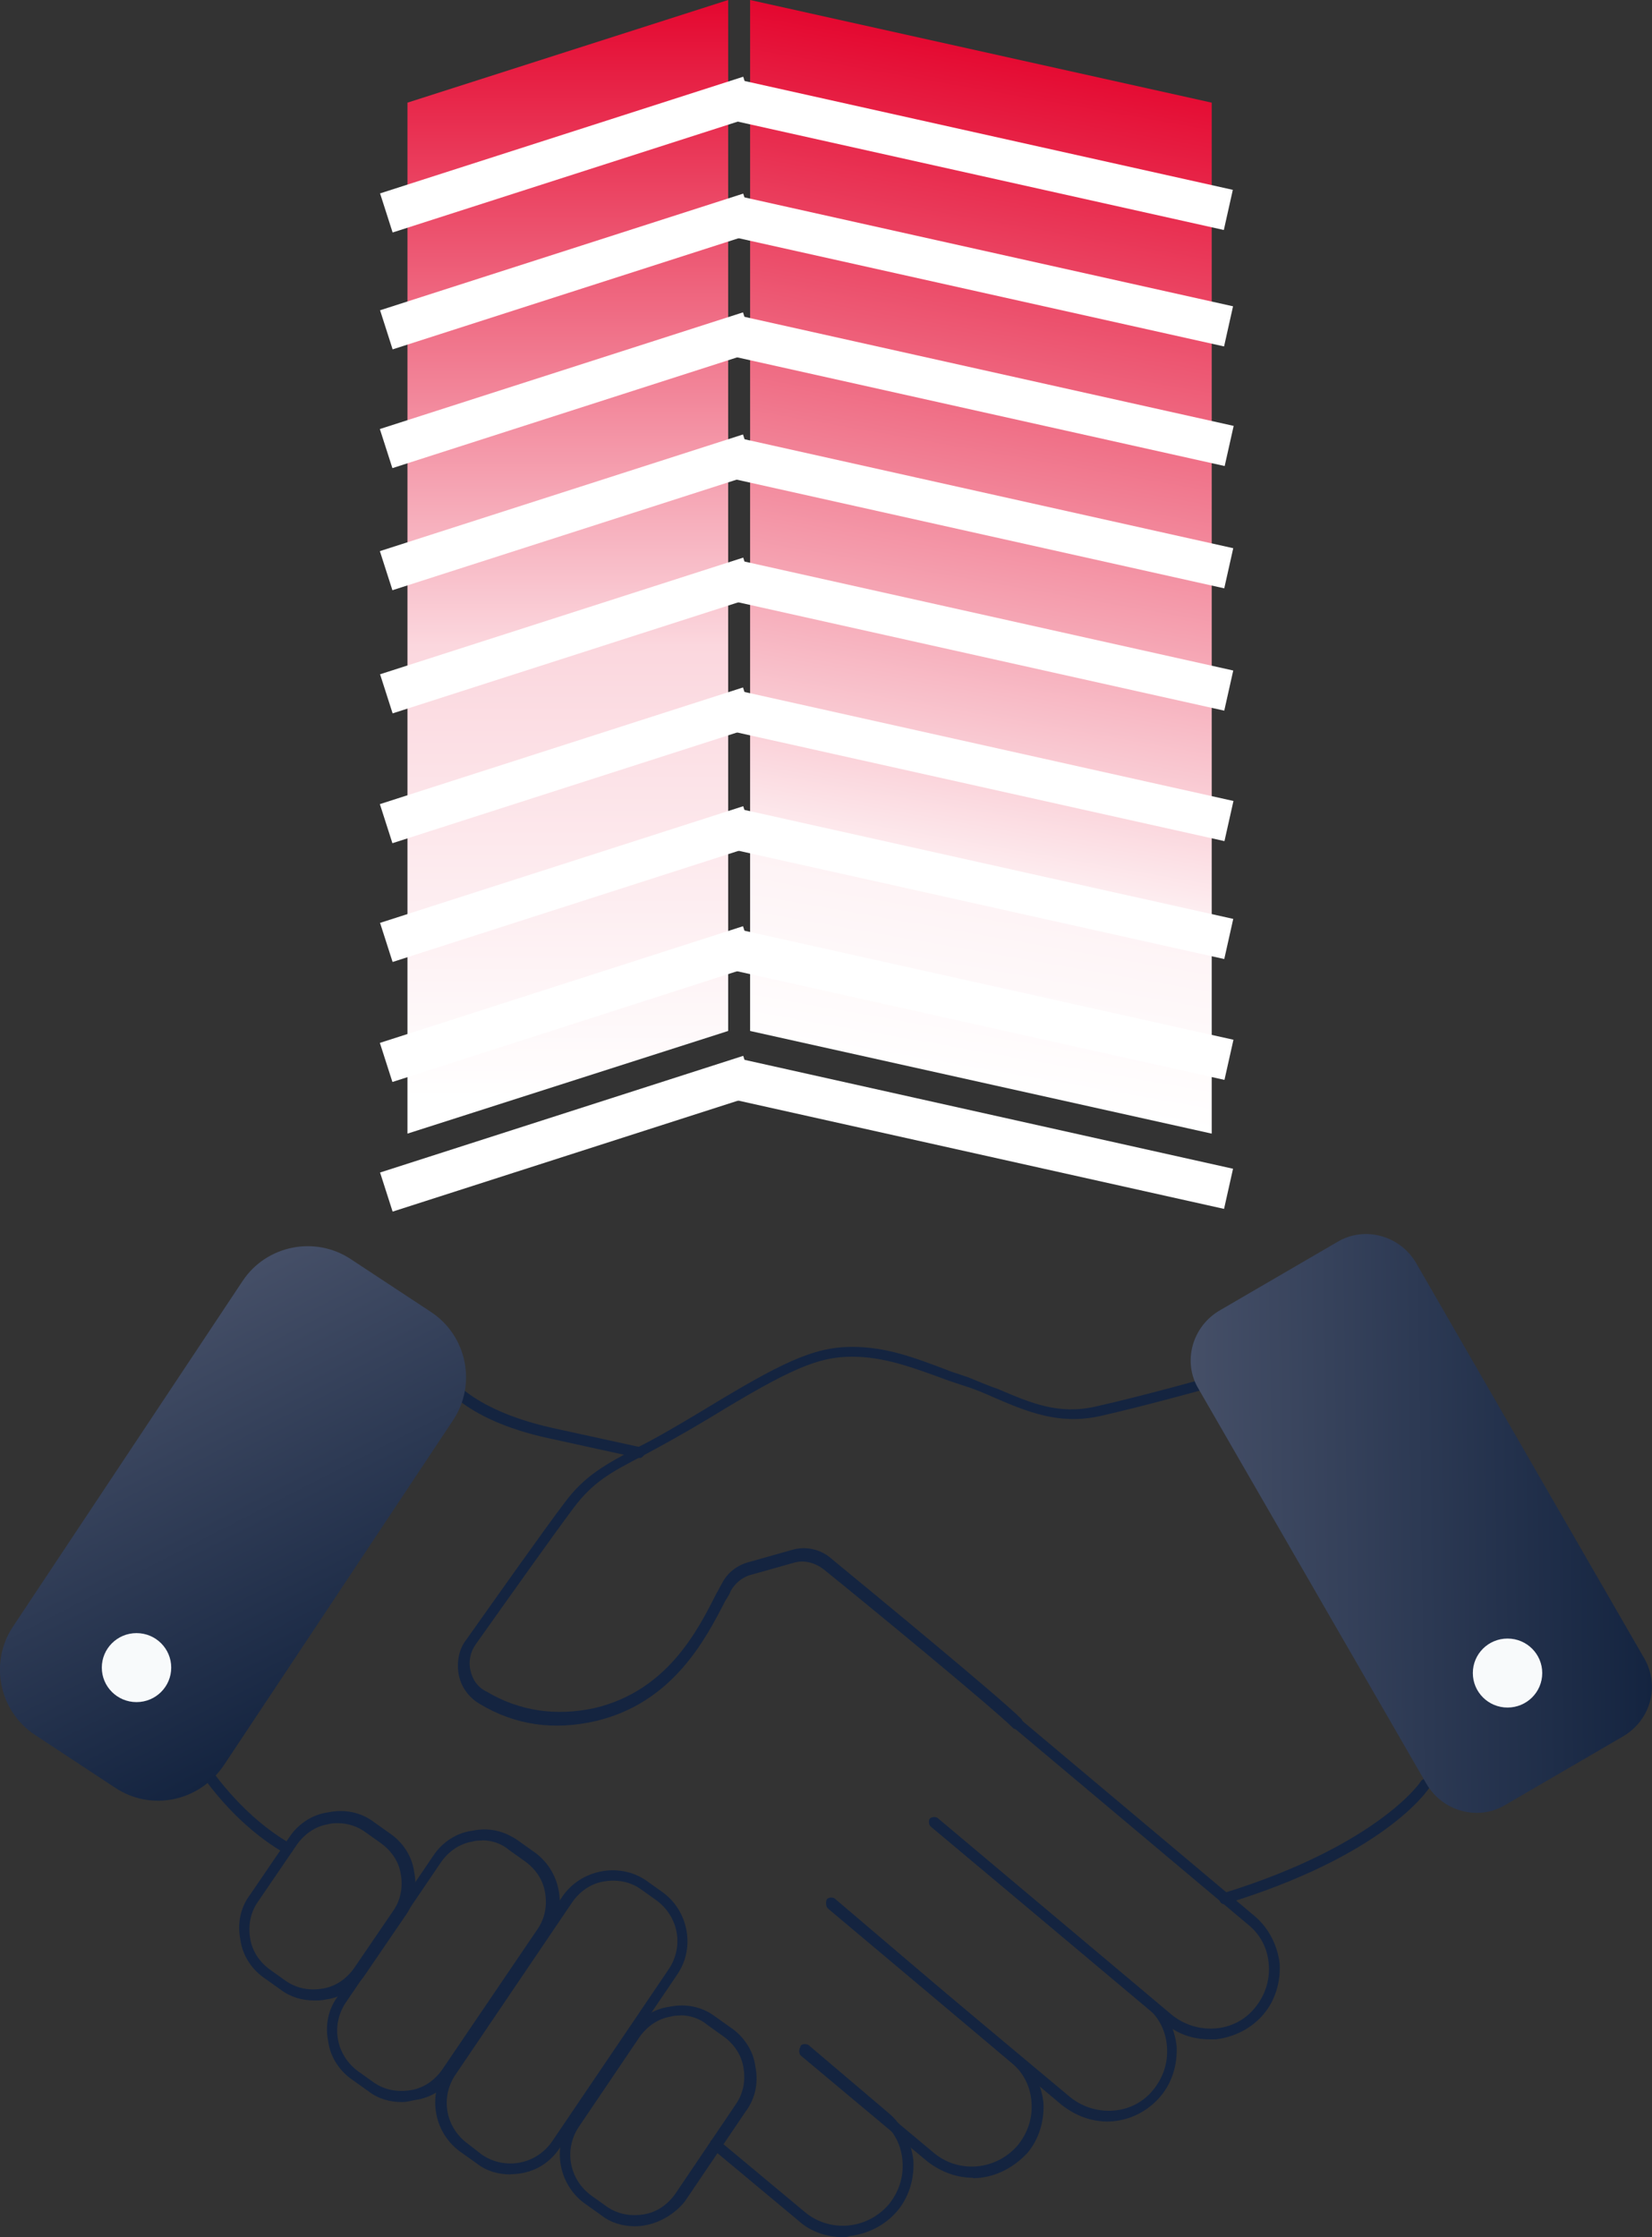 <svg xmlns="http://www.w3.org/2000/svg" xmlns:xlink="http://www.w3.org/1999/xlink" id="uuid-f4b18fd1-2bac-4490-a354-95f6425608bf" data-name="Livello 1" viewBox="0 0 79.02 107"><rect x="0" y="0" width="79.02" height="107" fill="#333333" stroke="none"/><defs><clipPath id="uuid-14dad46a-3511-4e7b-af35-72cde5e267b8"><rect x="0" width="79" height="107" style="fill: none;"></rect></clipPath><linearGradient id="uuid-153cee97-56d4-41a4-970d-e571bf10fca6" data-name="Sfumatura senza nome 3" x1="346.56" y1="-189.08" x2="368.41" y2="-188.79" gradientTransform="translate(-289.5 -116.08) scale(1 -1)" gradientUnits="userSpaceOnUse"><stop offset="0" stop-color="#454f67"></stop><stop offset="1" stop-color="#142440"></stop></linearGradient><linearGradient id="uuid-bf8f7ce4-0955-4ba1-9f35-06091f6a02d9" data-name="Sfumatura senza nome 3" x1="295.83" y1="-179.56" x2="305.48" y2="-198.33" xlink:href="#uuid-153cee97-56d4-41a4-970d-e571bf10fca6"></linearGradient><linearGradient id="uuid-cdbcdd9b-883c-4a3d-8634-267ac962cf40" data-name="Sfumatura senza nome 11" x1="332.12" y1="-167.61" x2="340.71" y2="-118.78" gradientTransform="translate(-289.5 -116.08) scale(1 -1)" gradientUnits="userSpaceOnUse"><stop offset="0" stop-color="#fff"></stop><stop offset=".19" stop-color="#fef3f5"></stop><stop offset="1" stop-color="#e4072f"></stop></linearGradient><linearGradient id="uuid-cc15cd59-8935-4af4-a50a-66edd4da5b40" data-name="Sfumatura senza nome 10" x1="316.67" y1="-170.3" x2="316.67" y2="-116.08" gradientTransform="translate(-289.5 -116.08) scale(1 -1)" gradientUnits="userSpaceOnUse"><stop offset=".03" stop-color="#fff"></stop><stop offset=".43" stop-color="#fbd7de"></stop><stop offset="1" stop-color="#e4072f"></stop></linearGradient></defs><g style="clip-path: url(#uuid-14dad46a-3511-4e7b-af35-72cde5e267b8);"><g><path d="M48.68,82.71c-.05,0-.16,0-.21-.05-1.04-1.03-7.21-6.1-9.07-7.6-.41-.31-.93-.47-1.45-.31l-2.02,.57c-.41,.1-.78,.41-.98,.78-.05,.15-.16,.31-.26,.47-.93,1.81-2.49,4.86-6.17,5.74-2.02,.47-3.89,.21-5.6-.83-.52-.31-.88-.83-.98-1.4-.1-.57,0-1.19,.36-1.65,1.61-2.27,3.73-5.27,4.67-6.51,.98-1.34,1.97-1.86,3.52-2.69,.83-.41,1.81-.98,3.11-1.76,3.73-2.27,5.29-3.05,7.15-3.05,1.61,0,2.9,.47,4.77,1.19l.78,.26c.52,.21,.98,.41,1.45,.57,1.56,.67,2.9,1.24,4.67,.83,2.33-.52,5.6-1.45,5.65-1.45,.16-.05,.26,.05,.31,.16,.05,.16-.05,.26-.16,.31-.05,0-3.32,.93-5.65,1.45-1.92,.41-3.42-.21-4.98-.88-.47-.21-.93-.41-1.45-.57l-.78-.26c-1.81-.67-3.11-1.14-4.61-1.14-1.61,0-2.95,.57-6.84,2.95-1.3,.78-2.33,1.34-3.11,1.76-1.61,.83-2.44,1.29-3.37,2.53-.93,1.24-3.06,4.24-4.67,6.51-.26,.36-.36,.83-.26,1.24,.1,.47,.36,.83,.78,1.03,1.56,.93,3.32,1.19,5.18,.78,3.47-.83,4.92-3.72,5.81-5.48,.1-.15,.16-.31,.26-.47,.26-.52,.73-.88,1.3-1.03l2.02-.57c.67-.21,1.4-.05,1.92,.41,2.38,1.96,8.03,6.62,9.07,7.65,.1,.1,.1,.26,0,.36-.05,.16-.1,.16-.16,.16Z" style="fill: #142440;"></path><path d="M58.58,91.08c-.1,0-.21-.05-.26-.21-.05-.16,.05-.26,.16-.31,7.36-2.27,9.49-5.32,9.49-5.38,.1-.1,.26-.16,.36-.05,.1,.1,.16,.26,.05,.36-.1,.16-2.18,3.26-9.8,5.58q.05,0,0,0Z" style="fill: #142440;"></path><path d="M30.59,69.73h-.05l-4.25-.93c-4.35-.93-5.29-2.84-5.34-2.89-.05-.1,0-.26,.1-.36,.1-.05,.26,0,.36,.1,0,0,.88,1.71,4.98,2.64l4.25,.93c.16,.05,.21,.16,.21,.31-.05,.1-.16,.21-.26,.21Z" style="fill: #142440;"></path><path d="M13.74,88.7c-.05,0-.1,0-.1-.05-2.85-1.65-4.41-4.39-4.51-4.55-.05-.1-.05-.26,.1-.36,.1-.05,.26-.05,.36,.1,0,.05,1.61,2.79,4.3,4.34,.1,.05,.16,.21,.1,.36-.1,.1-.16,.15-.26,.15Z" style="fill: #142440;"></path><path d="M19.23,100.54c-.57,0-1.14-.15-1.61-.52l-.73-.52c-.62-.41-1.09-1.09-1.19-1.86-.16-.78,0-1.55,.47-2.17l4.56-6.72c.41-.62,1.09-1.09,1.87-1.19,.78-.16,1.5,0,2.18,.47l.73,.52c1.3,.88,1.66,2.69,.78,3.98l-4.56,6.72c-.41,.62-1.09,1.09-1.87,1.19-.26,.05-.41,.1-.62,.1Zm3.84-12.51c-.16,0-.31,0-.47,.05-.62,.1-1.14,.47-1.5,.98l-4.56,6.72c-.73,1.09-.47,2.53,.62,3.31l.73,.52c.52,.36,1.14,.46,1.76,.36,.62-.1,1.14-.47,1.5-.98l4.56-6.72c.36-.52,.47-1.14,.36-1.76-.1-.62-.47-1.14-.98-1.5l-.73-.52c-.36-.31-.83-.47-1.3-.47Z" style="fill: #142440;"></path><path d="M24.42,104c-.57,0-1.14-.15-1.61-.52l-.73-.52c-1.3-.88-1.66-2.69-.78-3.98l5.6-8.27c.88-1.29,2.7-1.65,3.99-.78l.73,.52c1.3,.88,1.66,2.69,.78,3.98l-5.6,8.27c-.57,.88-1.45,1.29-2.38,1.29Zm-1.35-.93c1.09,.72,2.54,.47,3.32-.62l5.6-8.27c.73-1.09,.47-2.53-.62-3.31l-.73-.52c-.52-.36-1.14-.47-1.76-.36-.62,.1-1.14,.47-1.5,.98l-5.6,8.27c-.73,1.09-.47,2.53,.62,3.31l.67,.52Z" style="fill: #142440;"></path><path d="M30.38,106.48c-.57,0-1.14-.15-1.61-.52l-.73-.52c-1.3-.88-1.66-2.69-.78-3.98l2.9-4.29c.41-.62,1.09-1.09,1.87-1.19,.78-.16,1.56,0,2.18,.47l.73,.52c.62,.41,1.09,1.09,1.19,1.86,.16,.78,0,1.55-.47,2.17l-2.9,4.29c-.57,.72-1.5,1.19-2.38,1.19Zm2.18-10.08c-.16,0-.31,0-.47,.05-.62,.1-1.14,.47-1.5,.98l-2.9,4.29c-.73,1.09-.47,2.53,.62,3.31l.73,.52c.52,.36,1.14,.46,1.76,.36,.62-.1,1.14-.47,1.5-.98l2.9-4.29c.36-.52,.47-1.14,.36-1.76-.1-.62-.47-1.14-.98-1.5l-.73-.52c-.36-.31-.83-.47-1.3-.47Z" style="fill: #142440;"></path><path d="M52.98,101.47c-.78,0-1.5-.26-2.18-.78l-11.2-9.41c-.1-.1-.1-.26-.05-.36,.05-.1,.26-.1,.36-.05l11.25,9.41c.57,.47,1.3,.72,2.07,.67,.78-.05,1.45-.41,1.92-.98,.47-.57,.73-1.29,.67-2.07-.05-.78-.41-1.45-.98-1.91l-10.32-8.63c-.1-.1-.1-.26-.05-.36,.1-.1,.26-.1,.36-.05l10.26,8.63c.67,.57,1.09,1.4,1.19,2.27,.05,.88-.21,1.76-.78,2.43-.67,.78-1.61,1.19-2.54,1.19Z" style="fill: #142440;"></path><path d="M46.55,104.16c-.78,0-1.5-.26-2.18-.77l-6.06-5.07c-.1-.1-.1-.26-.05-.36,.1-.1,.26-.1,.36-.05l6.06,5.07c1.19,.98,2.95,.83,3.99-.36,.47-.57,.73-1.29,.67-2.07-.05-.78-.41-1.45-.98-1.91l-8.76-7.44c-.1-.1-.1-.26-.05-.36,.1-.1,.26-.1,.36-.05l8.81,7.5c.67,.57,1.09,1.4,1.19,2.27,.05,.88-.21,1.76-.78,2.43-.73,.77-1.66,1.19-2.59,1.19Z" style="fill: #142440;"></path><path d="M40.33,107c-.78,0-1.56-.26-2.13-.78l-4.15-3.46c-.1-.1-.1-.26-.05-.36,.05-.1,.26-.1,.36-.05l4.15,3.46c1.19,.98,2.95,.83,3.99-.36,.47-.57,.73-1.29,.67-2.07-.05-.78-.41-1.45-.98-1.91l-3.84-3.26c-.1-.1-.1-.26-.05-.36,.05-.1,.26-.1,.36-.05l3.84,3.26c.67,.57,1.09,1.39,1.19,2.27,.05,.88-.21,1.76-.78,2.43-.57,.67-1.4,1.09-2.28,1.19-.1,.05-.21,.05-.31,.05Z" style="fill: #142440;"></path><path d="M57.85,97.54c-.78,0-1.56-.26-2.13-.78l-11.2-9.41c-.1-.1-.1-.26-.05-.36,.1-.1,.26-.1,.36-.05l11.2,9.41c.57,.47,1.3,.72,2.07,.67,.78-.05,1.45-.41,1.92-.98,.47-.57,.73-1.29,.67-2.07-.05-.78-.41-1.45-.98-1.91l-11.2-9.41c-.1-.1-.1-.26-.05-.36,.1-.1,.26-.1,.36-.05l11.2,9.41c.67,.57,1.09,1.4,1.19,2.27,.05,.88-.21,1.76-.78,2.43-.57,.67-1.4,1.09-2.28,1.19h-.31Z" style="fill: #142440;"></path><path d="M15.03,95.68c-.57,0-1.14-.16-1.61-.52l-.73-.52c-.62-.41-1.09-1.09-1.19-1.86-.16-.78,0-1.55,.47-2.17l1.87-2.74c.41-.62,1.09-1.09,1.87-1.19,.78-.16,1.56,0,2.18,.47l.73,.52c.62,.41,1.09,1.09,1.19,1.86,.16,.78,0,1.55-.47,2.17l-1.87,2.74c-.41,.62-1.09,1.09-1.87,1.19-.21,.05-.36,.05-.57,.05Zm1.14-8.48c-.16,0-.31,0-.47,.05-.62,.1-1.14,.47-1.5,.98l-1.87,2.74c-.36,.52-.47,1.14-.36,1.76,.1,.62,.47,1.14,.98,1.5l.73,.52c.52,.36,1.14,.47,1.76,.36,.62-.1,1.14-.47,1.5-.98l1.87-2.74c.36-.52,.47-1.14,.36-1.76-.1-.62-.47-1.14-.99-1.5l-.73-.52c-.36-.26-.83-.41-1.3-.41Z" style="fill: #142440;"></path><path d="M77.6,83.07l-5.6,3.26c-1.3,.78-3.01,.31-3.78-1.03l-10.89-18.87c-.78-1.29-.31-3,1.04-3.77l5.6-3.26c1.3-.78,3.01-.31,3.78,1.03l10.89,18.87c.78,1.34,.31,3-1.04,3.77Z" style="fill: url(#uuid-153cee97-56d4-41a4-970d-e571bf10fca6);"></path><path d="M5.5,85.5l-3.84-2.53c-1.71-1.14-2.18-3.46-1.04-5.17l10.99-16.54c1.14-1.71,3.47-2.17,5.18-1.03l3.84,2.53c1.71,1.14,2.18,3.46,1.04,5.17l-10.99,16.54c-1.19,1.71-3.47,2.17-5.18,1.03Z" style="fill: url(#uuid-bf8f7ce4-0955-4ba1-9f35-06091f6a02d9);"></path><path d="M72.11,81.67c.92,0,1.66-.74,1.66-1.65s-.74-1.65-1.66-1.65-1.66,.74-1.66,1.65,.74,1.65,1.66,1.65Z" style="fill: #f8fafb;"></path><path d="M6.53,81.41c.92,0,1.66-.74,1.66-1.65s-.74-1.65-1.66-1.65-1.66,.74-1.66,1.65,.74,1.65,1.66,1.65Z" style="fill: #f8fafb;"></path><path d="M57.96,54.22l-22.08-4.91V0l22.08,4.91V54.22Z" style="fill: url(#uuid-cdbcdd9b-883c-4a3d-8634-267ac962cf40);"></path><path d="M19.49,54.22l15.34-4.91V0l-15.34,4.91V54.22Z" style="fill: url(#uuid-cc15cd59-8935-4af4-a50a-66edd4da5b40);"></path><path d="M35.24,3.79l-.43,1.92,23.73,5.29,.43-1.92L35.24,3.79Z" style="fill: #fff;"></path><path d="M35.55,3.67l-17.37,5.58,.6,1.87,17.37-5.58-.6-1.87Z" style="fill: #fff;"></path><path d="M35.25,9.36l-.43,1.92,23.73,5.29,.43-1.92-23.73-5.29Z" style="fill: #fff;"></path><path d="M35.55,9.26l-17.37,5.58,.6,1.87,17.37-5.58-.6-1.87Z" style="fill: #fff;"></path><path d="M35.28,15.08l-.43,1.92,23.73,5.29,.43-1.92-23.73-5.29Z" style="fill: #fff;"></path><path d="M35.54,14.94l-17.37,5.58,.6,1.87,17.37-5.58-.6-1.87Z" style="fill: #fff;"></path><path d="M35.26,20.93l-.43,1.92,23.73,5.29,.43-1.92-23.73-5.29Z" style="fill: #fff;"></path><path d="M35.54,20.78l-17.37,5.58,.6,1.87,17.37-5.58-.6-1.87Z" style="fill: #fff;"></path><path d="M35.26,26.78l-.43,1.92,23.73,5.29,.43-1.92-23.73-5.29Z" style="fill: #fff;"></path><path d="M35.55,26.67l-17.37,5.58,.6,1.87,17.37-5.58-.6-1.87Z" style="fill: #fff;"></path><path d="M35.27,33.02l-.43,1.92,23.73,5.29,.43-1.92-23.73-5.29Z" style="fill: #fff;"></path><path d="M35.54,32.88l-17.37,5.58,.6,1.87,17.37-5.58-.6-1.87Z" style="fill: #fff;"></path><path d="M35.26,38.66l-.43,1.92,23.73,5.29,.43-1.92-23.73-5.29Z" style="fill: #fff;"></path><path d="M35.55,38.56l-17.37,5.58,.6,1.87,17.37-5.58-.6-1.87Z" style="fill: #fff;"></path><path d="M35.27,44.44l-.43,1.92,23.73,5.29,.43-1.92-23.73-5.29Z" style="fill: #fff;"></path><path d="M35.54,44.3l-17.37,5.58,.6,1.87,17.37-5.58-.6-1.87Z" style="fill: #fff;"></path><path d="M35.25,50.61l-.43,1.92,23.73,5.29,.43-1.92-23.73-5.29Z" style="fill: #fff;"></path><path d="M35.55,50.5l-17.37,5.58,.6,1.87,17.37-5.58-.6-1.87Z" style="fill: #fff;"></path></g></g></svg>